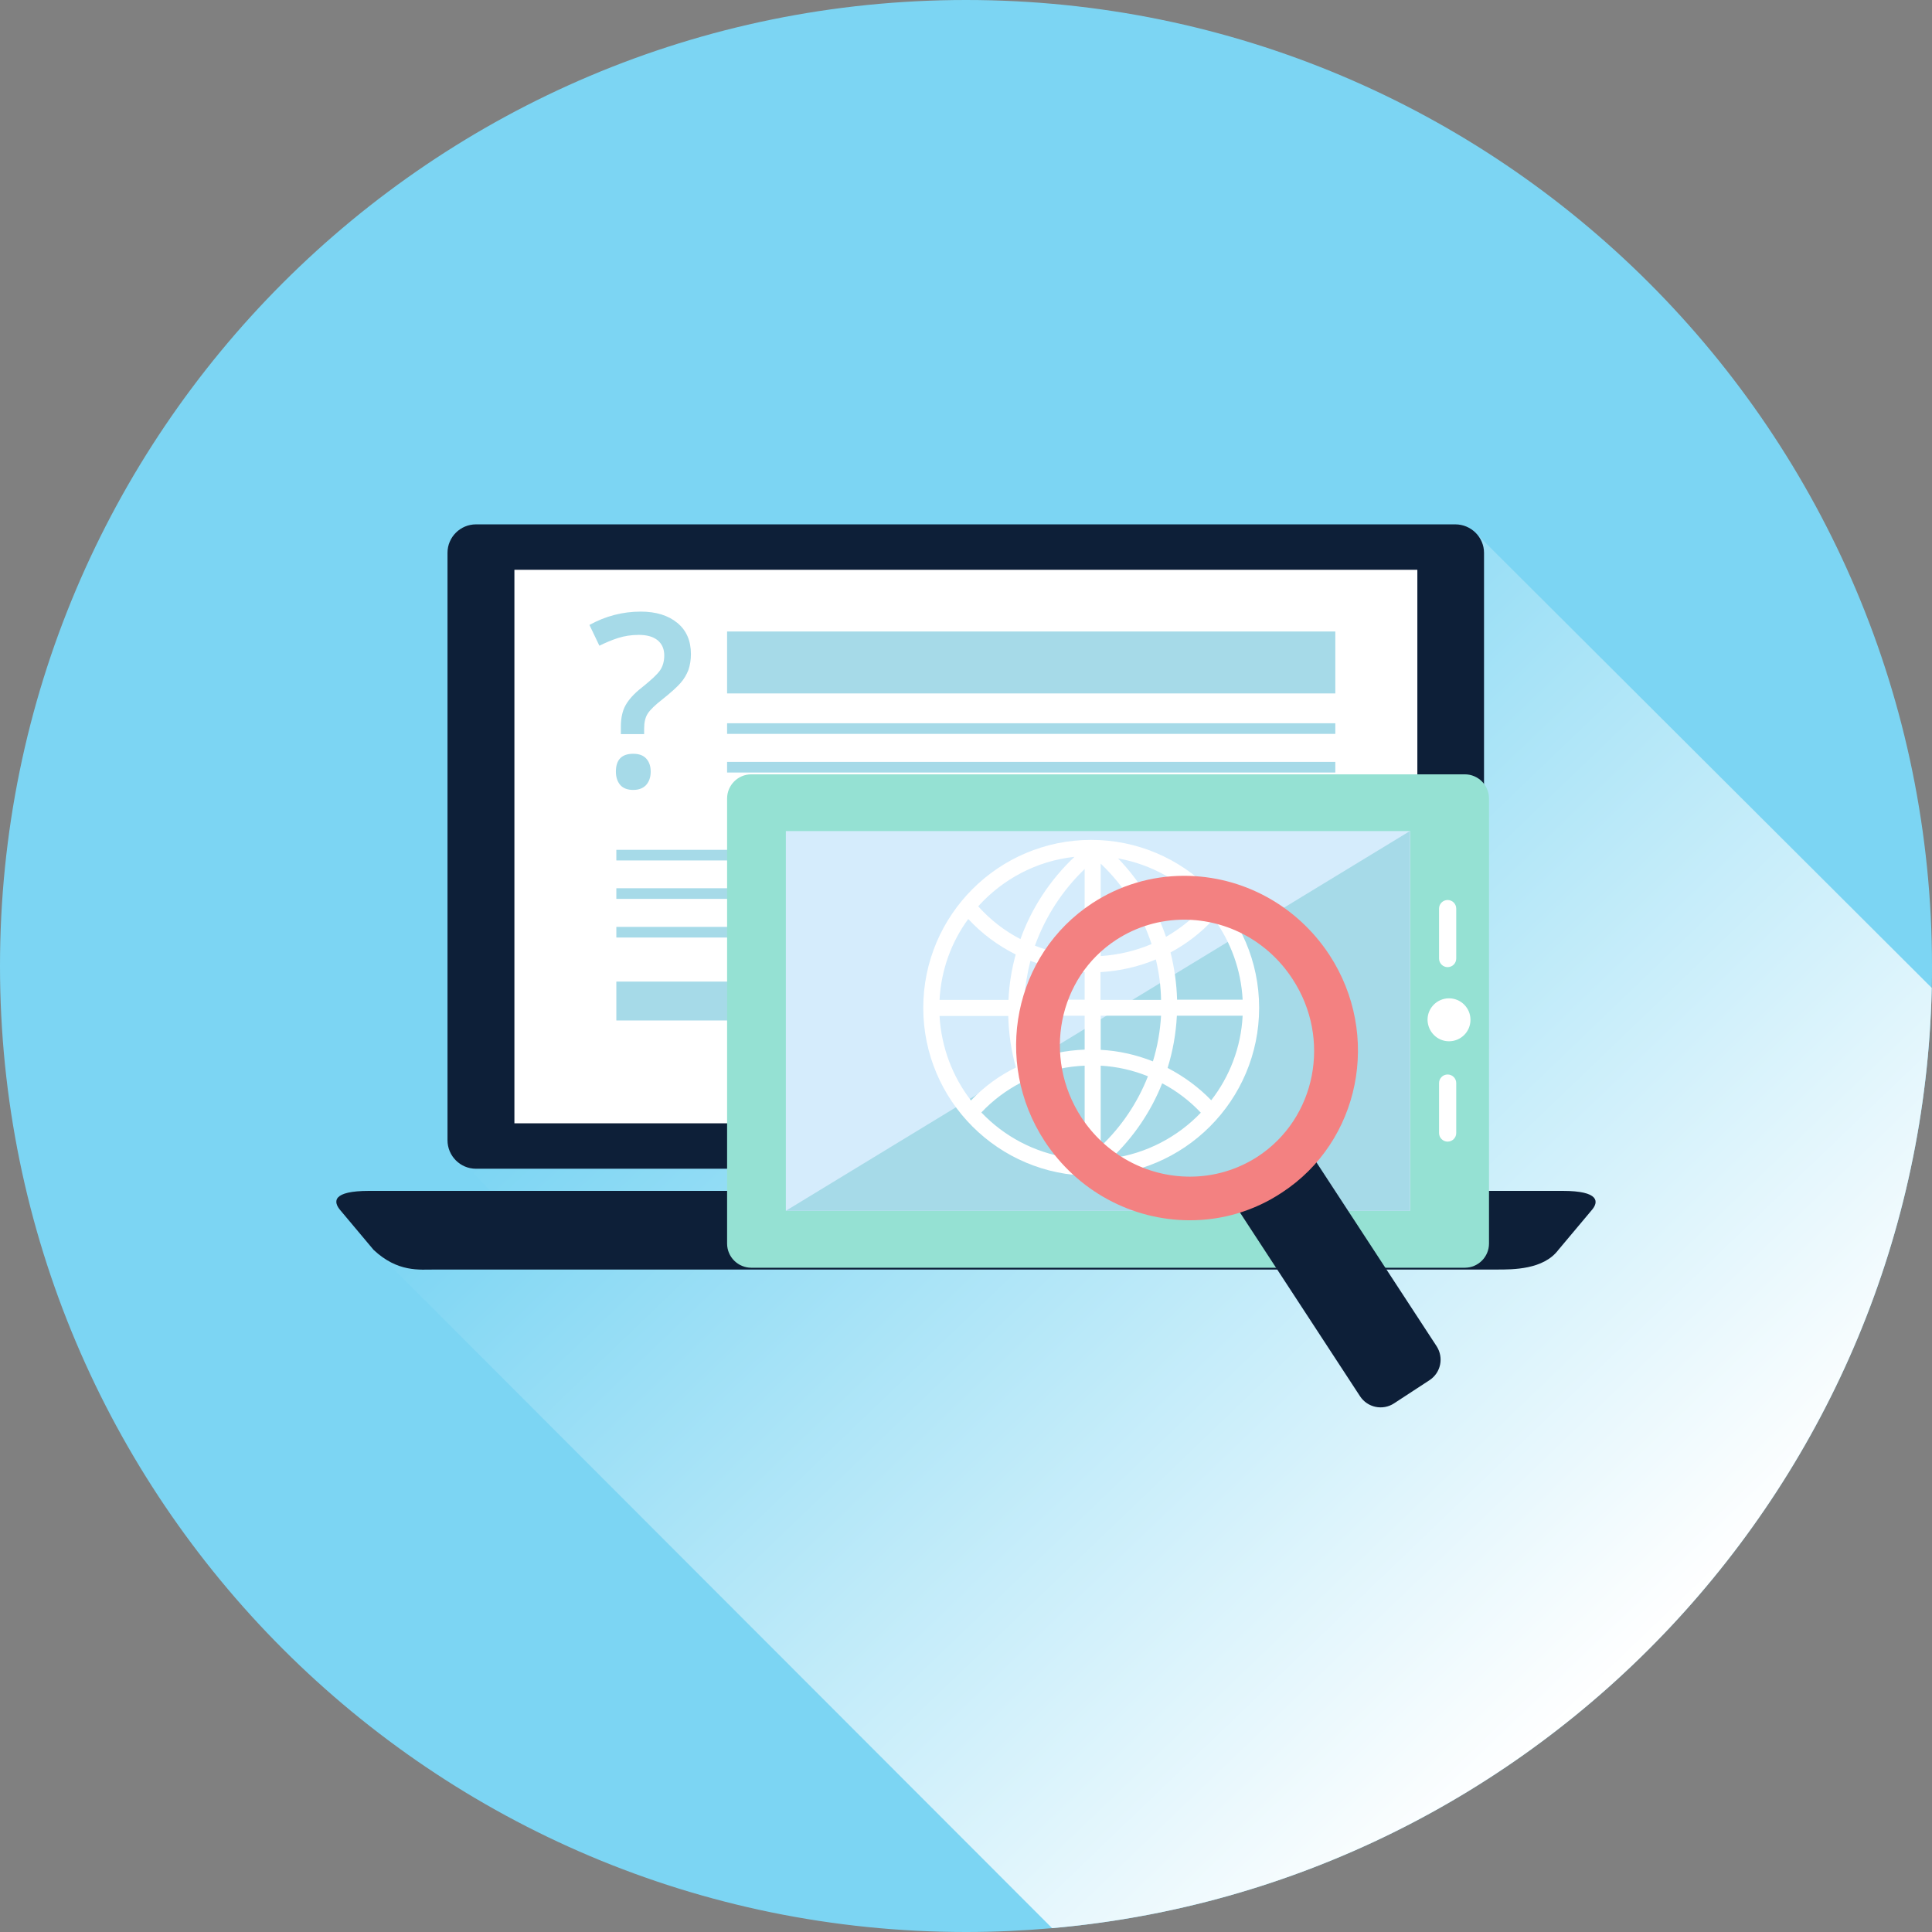 <svg width="180" height="180" viewBox="0 0 180 180" fill="none" xmlns="http://www.w3.org/2000/svg">
<rect x="0" y="0" width="180" height="180" fill="#808080" stroke="none"/>
<path d="M180 90C180 90.695 180 91.369 179.979 92.043C178.947 138.117 143.297 175.641 98.023 179.642C95.37 179.874 92.695 180 90 180C40.283 180 0 139.696 0 90C0 40.283 40.283 0 90 0C139.696 0 180 40.283 180 90Z" fill="#7CD5F3"/>
<path d="M179.978 92.042C178.946 138.116 143.296 175.641 98.022 179.642L35.018 116.574L47.652 112.995L43.272 108.425L137.694 49.864L179.978 92.042Z" fill="url(#paint0_linear_348_700)"/>
<path d="M138.263 106.235C138.263 107.71 137.063 108.889 135.589 108.889H44.347C42.873 108.889 41.693 107.688 41.693 106.235V51.507C41.693 50.033 42.894 48.854 44.347 48.854H135.589C137.063 48.854 138.263 50.054 138.263 51.507V106.235Z" fill="#0D1F38"/>
<path d="M132.051 53.086H47.926V104.656H132.051V53.086Z" fill="white"/>
<path d="M145.191 116.448C143.801 118.301 140.937 118.28 139.463 118.28H40.535C39.061 118.28 37.06 118.554 34.807 116.448L31.733 112.784C30.996 111.942 30.974 110.952 34.386 110.952H145.591C149.002 110.952 149.002 111.963 148.265 112.784L145.191 116.448Z" fill="#0D1F38"/>
<path d="M57.844 68.395V67.7C57.844 66.9 57.991 66.226 58.286 65.7C58.581 65.173 59.086 64.605 59.823 64.036C60.687 63.341 61.255 62.815 61.508 62.436C61.761 62.057 61.887 61.593 61.887 61.067C61.887 60.456 61.676 59.993 61.276 59.656C60.855 59.319 60.287 59.151 59.508 59.151C58.813 59.151 58.16 59.256 57.57 59.446C56.981 59.635 56.391 59.888 55.843 60.161L54.917 58.224C56.412 57.403 57.991 56.982 59.697 56.982C61.129 56.982 62.266 57.34 63.108 58.035C63.951 58.73 64.372 59.698 64.372 60.941C64.372 61.488 64.288 61.972 64.14 62.415C63.972 62.836 63.74 63.257 63.403 63.636C63.066 64.015 62.519 64.52 61.719 65.152C61.045 65.679 60.581 66.121 60.35 66.479C60.118 66.837 60.013 67.3 60.013 67.89V68.395H57.844ZM57.381 71.891C57.381 70.775 57.928 70.227 59.002 70.227C59.529 70.227 59.929 70.374 60.202 70.669C60.476 70.964 60.624 71.364 60.624 71.891C60.624 72.417 60.476 72.817 60.202 73.133C59.929 73.428 59.529 73.596 59.002 73.596C58.476 73.596 58.076 73.449 57.802 73.154C57.528 72.838 57.381 72.417 57.381 71.891Z" fill="#A6DAE8"/>
<path d="M124.408 58.835H67.742V64.605H124.408V58.835Z" fill="#A6DAE8"/>
<path d="M93.452 91.453H57.423V95.075H93.452V91.453Z" fill="#A6DAE8"/>
<path d="M124.408 67.384H67.742V68.374H124.408V67.384Z" fill="#A6DAE8"/>
<path d="M124.408 70.985H67.742V71.975H124.408V70.985Z" fill="#A6DAE8"/>
<path d="M114.089 79.177H57.423V80.166H114.089V79.177Z" fill="#A6DAE8"/>
<path d="M87.872 82.756H57.423V83.746H87.872V82.756Z" fill="#A6DAE8"/>
<path d="M87.872 86.357H57.423V87.347H87.872V86.357Z" fill="#A6DAE8"/>
<path d="M136.474 118.112C137.716 118.112 138.727 117.101 138.727 115.859V74.397C138.727 73.154 137.716 72.143 136.474 72.143H69.995C68.753 72.143 67.742 73.154 67.742 74.397V115.859C67.742 117.101 68.753 118.112 69.995 118.112H136.474Z" fill="#95E1D3"/>
<path d="M131.377 77.429H73.216V112.806H131.377V77.429Z" fill="#D5ECFC"/>
<path d="M131.356 112.806V77.429L73.216 112.806H131.356Z" fill="#A6DAE8"/>
<path d="M135 97.013C136.095 97.013 137.001 96.128 137.001 95.012C137.001 93.917 136.117 93.012 135 93.012C133.905 93.012 133 93.896 133 95.012C133.021 96.128 133.905 97.013 135 97.013Z" fill="white"/>
<path d="M134.873 106.362C135.316 106.362 135.674 106.004 135.674 105.562V100.908C135.674 100.466 135.316 100.108 134.873 100.108C134.431 100.108 134.073 100.466 134.073 100.908V105.562C134.073 106.004 134.431 106.362 134.873 106.362Z" fill="white"/>
<path d="M134.873 90.106C135.316 90.106 135.674 89.748 135.674 89.305V84.652C135.674 84.21 135.316 83.852 134.873 83.852C134.431 83.852 134.073 84.21 134.073 84.652V89.305C134.073 89.748 134.431 90.106 134.873 90.106Z" fill="white"/>
<path d="M101.665 78.25C93.032 78.25 86.019 85.262 86.019 93.896C86.019 102.529 93.032 109.542 101.665 109.542C110.299 109.542 117.311 102.529 117.311 93.896C117.311 85.262 110.278 78.25 101.665 78.25ZM108.783 99.497C109.267 97.939 109.562 96.296 109.646 94.633H115.774C115.626 97.581 114.553 100.318 112.847 102.508C111.668 101.287 110.278 100.276 108.783 99.497ZM90.463 102.529C88.757 100.318 87.704 97.602 87.536 94.654H93.937C93.979 96.296 94.211 97.918 94.653 99.455C93.095 100.213 91.684 101.245 90.463 102.529ZM94.632 88.926C94.253 90.295 94.021 91.706 93.958 93.159H87.536C87.683 90.337 88.652 87.747 90.21 85.62C91.473 86.989 92.99 88.105 94.632 88.926ZM102.55 90.569C104.34 90.463 106.087 90.063 107.688 89.389C107.983 90.611 108.151 91.874 108.172 93.159H102.529V90.569H102.55ZM102.55 89.074V80.461C104.74 82.546 106.361 85.115 107.288 87.957C105.793 88.589 104.192 88.968 102.55 89.074ZM101.055 80.966V89.095C99.454 89.031 97.896 88.695 96.422 88.105C97.391 85.431 98.949 82.988 101.055 80.966ZM101.055 90.569V93.138H95.432C95.495 91.916 95.706 90.695 96.001 89.516C97.601 90.147 99.307 90.505 101.055 90.569ZM95.411 94.633H101.055V97.791C99.307 97.855 97.601 98.213 96.022 98.823C95.664 97.475 95.453 96.065 95.411 94.633ZM101.055 99.287V107.33C98.97 105.33 97.412 102.908 96.464 100.255C97.917 99.687 99.454 99.35 101.055 99.287ZM102.55 106.804V99.287C104.066 99.371 105.561 99.708 106.951 100.276C105.982 102.74 104.487 104.972 102.55 106.804ZM102.55 97.812V94.633H108.172C108.088 96.086 107.835 97.518 107.414 98.886C105.877 98.276 104.234 97.897 102.55 97.812ZM109.667 93.159C109.625 91.643 109.414 90.169 109.056 88.737C110.552 87.936 111.92 86.884 113.1 85.599C114.658 87.747 115.626 90.337 115.774 93.138H109.667V93.159ZM112.173 84.441C111.141 85.578 109.941 86.526 108.635 87.284C107.709 84.567 106.193 82.082 104.171 79.977C107.33 80.545 110.109 82.146 112.173 84.441ZM100.107 79.829C97.833 81.977 96.106 84.609 95.074 87.494C93.6 86.736 92.274 85.704 91.136 84.441C93.411 81.914 96.569 80.208 100.107 79.829ZM91.431 103.645C92.505 102.508 93.748 101.582 95.116 100.866C96.064 103.456 97.538 105.835 99.496 107.857C96.338 107.373 93.537 105.856 91.431 103.645ZM103.539 107.92C105.624 105.941 107.246 103.54 108.277 100.929C109.604 101.624 110.825 102.55 111.878 103.666C109.73 105.92 106.803 107.478 103.539 107.92Z" fill="white"/>
<path d="M133.842 125.419C134.537 126.493 134.242 127.904 133.168 128.599L129.883 130.746C128.83 131.441 127.398 131.147 126.703 130.073L115.543 112.995C114.848 111.921 115.143 110.51 116.216 109.815L119.501 107.667C120.554 106.972 121.986 107.267 122.681 108.341L133.842 125.419Z" fill="#0D1F38"/>
<path d="M110.867 113.69C105.413 113.69 100.359 110.931 97.327 106.32C92.463 98.865 94.463 88.926 101.77 84.146C104.318 82.483 107.266 81.598 110.319 81.598C115.773 81.598 120.827 84.357 123.859 88.968C128.724 96.423 126.723 106.362 119.416 111.121C116.868 112.805 113.92 113.69 110.867 113.69ZM110.319 85.683C108.066 85.683 105.876 86.336 104.002 87.557C98.569 91.095 97.116 98.507 100.738 104.088C102.991 107.541 106.782 109.626 110.867 109.626C113.12 109.626 115.31 108.973 117.184 107.752C122.617 104.193 124.07 96.781 120.427 91.221C118.174 87.747 114.384 85.683 110.319 85.683Z" fill="#F38181"/>
<defs>
<linearGradient id="paint0_linear_348_700" x1="78.733" y1="74.355" x2="154.28" y2="153.026" gradientUnits="userSpaceOnUse">
<stop stop-color="#7CD5F3"/>
<stop offset="1" stop-color="white"/>
</linearGradient>
</defs>
</svg>
